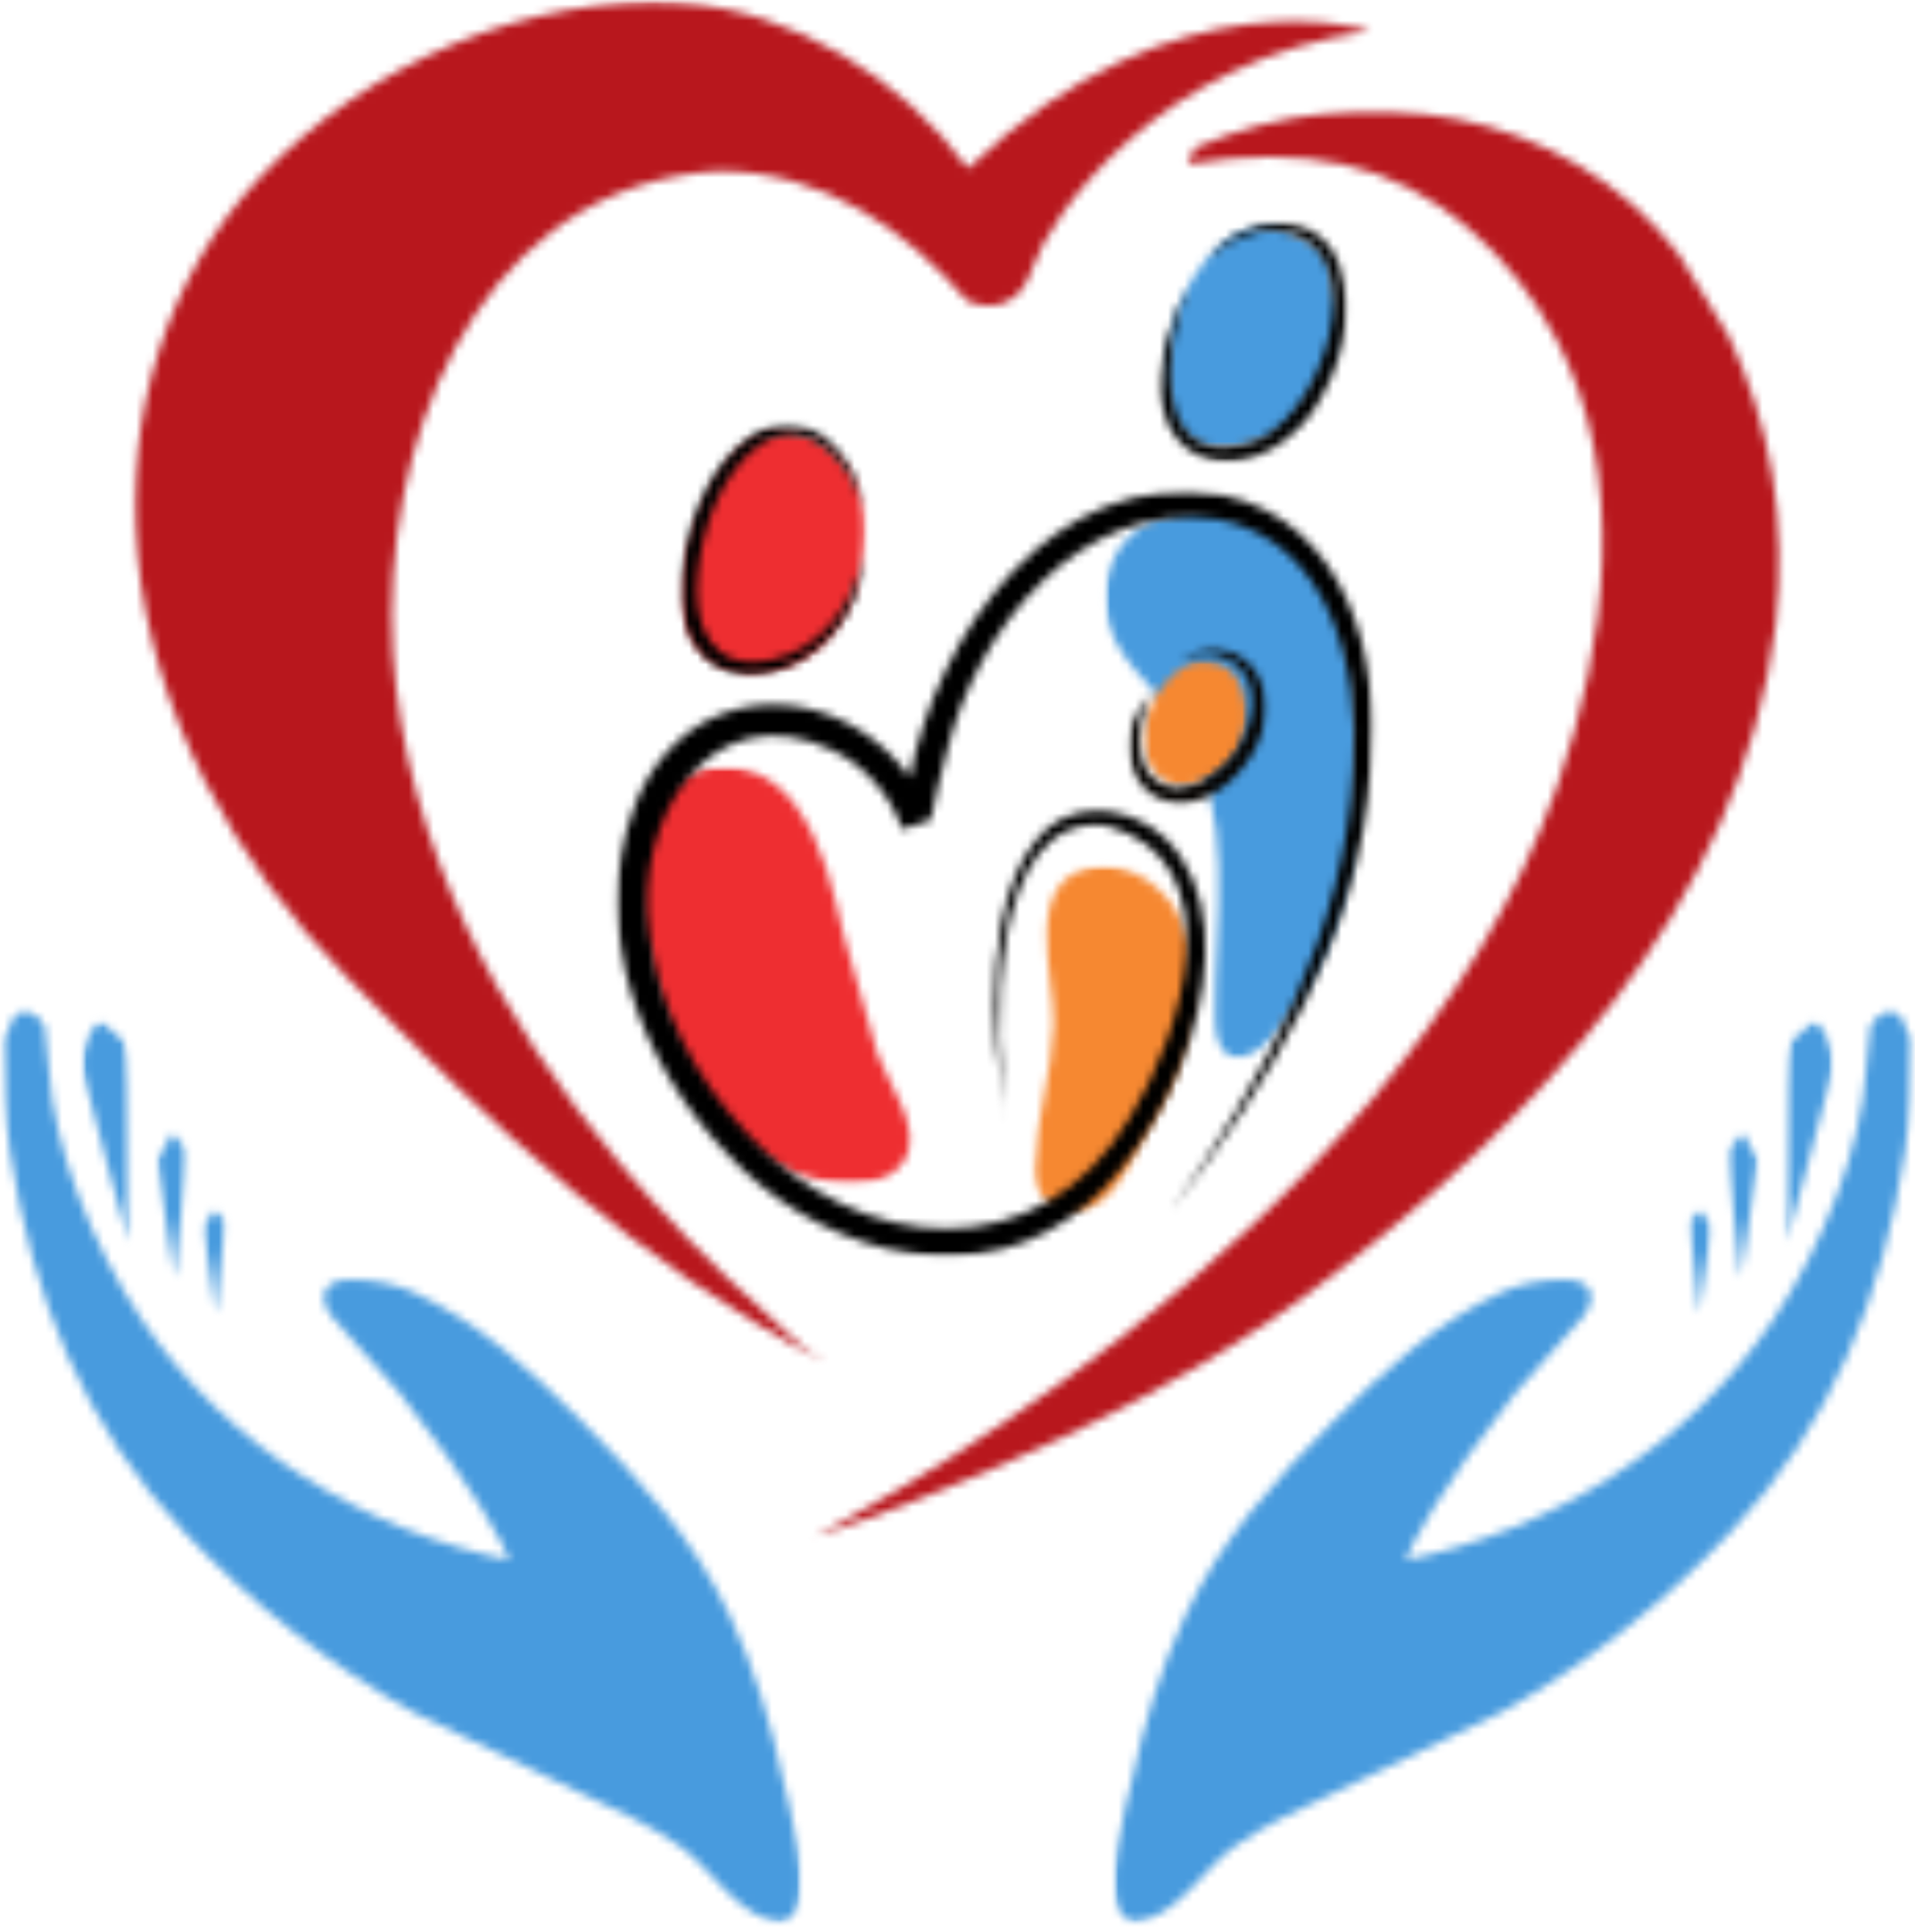 <?xml version="1.0" encoding="UTF-8"?> <svg xmlns="http://www.w3.org/2000/svg" width="232" height="234" viewBox="0 0 232 234" fill="none"><mask id="mask0_2279_18" style="mask-type:luminance" maskUnits="userSpaceOnUse" x="9" y="123" width="7" height="28"><path d="M9.917 123.543H15.864V150.699H9.917V123.543Z" fill="white"></path></mask><g mask="url(#mask0_2279_18)"><mask id="mask1_2279_18" style="mask-type:luminance" maskUnits="userSpaceOnUse" x="9" y="123" width="7" height="28"><path d="M15.616 150.602C15.616 150.602 15.568 141.626 15.524 137.137C15.5 135.008 15.592 127.566 14.973 126.146L12.088 123.559C9.682 126.33 9.823 128.938 10.21 130.519C11.79 136.976 15.637 150.602 15.637 150.602" fill="white"></path></mask><g mask="url(#mask1_2279_18)"><path d="M-10.906 -11.137H242.904V244.654H-10.906V-11.137Z" fill="#489BDE"></path></g></g><mask id="mask2_2279_18" style="mask-type:luminance" maskUnits="userSpaceOnUse" x="18" y="136" width="5" height="20"><path d="M18.842 136.688H22.643V155.084H18.842V136.688Z" fill="white"></path></mask><g mask="url(#mask2_2279_18)"><mask id="mask3_2279_18" style="mask-type:luminance" maskUnits="userSpaceOnUse" x="19" y="137" width="4" height="18"><path d="M21.184 154.79C21.184 154.79 21.8 149.065 22.097 146.201C22.238 144.849 22.833 140.11 22.535 139.148L20.886 137.27L19.052 140.524C19.716 145.811 21.184 154.79 21.184 154.79Z" fill="white"></path></mask><g mask="url(#mask3_2279_18)"><path d="M-10.906 -11.168H242.904V244.623H-10.906V-11.168Z" fill="#489BDE"></path></g></g><mask id="mask4_2279_18" style="mask-type:luminance" maskUnits="userSpaceOnUse" x="15" y="0" width="152" height="166"><path d="M15.865 0H166.306V165.306H15.865V0Z" fill="white"></path></mask><g mask="url(#mask4_2279_18)"><mask id="mask5_2279_18" style="mask-type:luminance" maskUnits="userSpaceOnUse" x="16" y="0" width="151" height="166"><path d="M100.087 165.077C97.319 163.637 94.728 160.821 92.415 158.757C86.211 153.262 80.418 147.287 75.083 140.943C60.472 123.446 49.046 102.196 47.602 79.068C46.113 54.796 56.855 24.269 84.586 20.926L86.968 20.721C99.882 20.676 109.798 27.91 117.169 36.431C117.169 36.431 122.826 39.247 125.026 32.605C127.223 25.967 140.551 7.119 166.038 3.776C166.038 3.776 142.748 -3.985 117.262 20.403C109.36 9.548 96.056 1.233 82.594 0.388C64 -0.782 44.488 7.783 31.666 21.296C20.124 33.454 15.063 50.56 16.644 67.139C18.498 86.487 28.343 104.373 41.788 118.112C59.626 136.364 77.188 153.169 100.067 165.077" fill="white"></path></mask><g mask="url(#mask5_2279_18)"><path d="M-10.906 -11.168H242.904V244.623H-10.906V-11.168Z" fill="#B8171D"></path></g></g><mask id="mask6_2279_18" style="mask-type:luminance" maskUnits="userSpaceOnUse" x="82" y="51" width="23" height="32"><path d="M82.288 51.68H104.982V82.022H82.288V51.68Z" fill="white"></path></mask><g mask="url(#mask6_2279_18)"><mask id="mask7_2279_18" style="mask-type:luminance" maskUnits="userSpaceOnUse" x="82" y="52" width="23" height="30"><path d="M91.499 81.526L90.421 81.502C79.752 80.062 82.246 67.993 85.271 61.419C86.965 57.778 89.186 53.429 93.422 52.467C99.489 51.116 104.321 56.933 104.711 62.521C105.101 68.016 103.657 74.289 99.537 78.183C97.453 80.154 94.428 81.434 91.499 81.502" fill="white"></path></mask><g mask="url(#mask7_2279_18)"><path d="M-10.909 -11.168H242.901V244.623H-10.909V-11.168Z" fill="#EE2E31"></path></g></g><mask id="mask8_2279_18" style="mask-type:luminance" maskUnits="userSpaceOnUse" x="140" y="27" width="23" height="28"><path d="M140.897 27.176H162.596V54.284H140.897V27.176Z" fill="white"></path></mask><g mask="url(#mask8_2279_18)"><mask id="mask9_2279_18" style="mask-type:luminance" maskUnits="userSpaceOnUse" x="141" y="27" width="22" height="28"><path d="M145.771 31.84C147.924 29.068 151.267 26.735 154.703 27.422L158.867 29.506C159.51 29.961 160.174 30.42 160.585 31.084L161.136 32.435C161.824 35.758 162.35 38.458 161.892 41.093C161.389 44.046 159.671 46.633 157.998 49.131L156.417 51.489C154.449 52.792 153.488 53.09 152.571 53.388C147.489 54.993 142.541 54.627 141.535 48.467C140.594 42.694 142.199 36.49 145.792 31.888" fill="white"></path></mask><g mask="url(#mask9_2279_18)"><path d="M-10.906 -11.168H242.904V244.623H-10.906V-11.168Z" fill="#489BDE"></path></g></g><mask id="mask10_2279_18" style="mask-type:luminance" maskUnits="userSpaceOnUse" x="140" y="26" width="24" height="31"><path d="M140.023 26.512H163.587V56.07H140.023V26.512Z" fill="white"></path></mask><g mask="url(#mask10_2279_18)"><mask id="mask11_2279_18" style="mask-type:luminance" maskUnits="userSpaceOnUse" x="140" y="27" width="24" height="29"><path d="M146.551 31.239C150.445 26.041 159.557 24.966 162.216 31.995C164.368 38.11 162.397 44.865 158.893 50.063C151.382 59.979 138.376 56.978 140.918 43.376C141.49 40.355 142.451 37.378 144.056 34.811C140.874 41.272 139.498 56.66 150.674 53.84C160.153 52.054 167.503 29.066 154.565 27.92C151.659 27.827 148.771 29.179 146.575 31.239" fill="white"></path></mask><g mask="url(#mask11_2279_18)"><path d="M-10.906 -11.168H242.904V244.623H-10.906V-11.168Z" fill="black"></path></g></g><mask id="mask12_2279_18" style="mask-type:luminance" maskUnits="userSpaceOnUse" x="82" y="51" width="23" height="32"><path d="M82.288 51.316H104.982V82.052H82.288V51.316Z" fill="white"></path></mask><g mask="url(#mask12_2279_18)"><mask id="mask13_2279_18" style="mask-type:luminance" maskUnits="userSpaceOnUse" x="82" y="51" width="23" height="31"><path d="M104.668 67.173C104.117 82.791 80.989 89.251 82.594 69.281C83.415 63.029 85.683 56.367 91.179 52.657C97.934 48.558 103.932 55.2 104.552 61.678C103.2 56.114 97.889 49.91 91.98 53.917C87.333 57.397 85.088 63.786 84.537 69.442C83.784 75.67 86.234 81.555 93.492 79.93C99.491 78.739 103.522 72.99 104.668 67.173Z" fill="white"></path></mask><g mask="url(#mask13_2279_18)"><path d="M-10.906 -11.137H242.904V244.654H-10.906V-11.137Z" fill="#010000"></path></g></g><mask id="mask14_2279_18" style="mask-type:luminance" maskUnits="userSpaceOnUse" x="76" y="92" width="36" height="52"><path d="M76.95 92.836H111.039V143.473H76.95V92.836Z" fill="white"></path></mask><g mask="url(#mask14_2279_18)"><mask id="mask15_2279_18" style="mask-type:luminance" maskUnits="userSpaceOnUse" x="77" y="92" width="34" height="52"><path d="M77.484 101.935C79.158 92.36 90.539 89.636 96.264 97.445C99.768 102.253 100.819 107.499 102.17 113.155L106.314 127.739C107.577 131.336 111.95 136.787 109.52 140.609C107.758 143.381 103.888 143.702 100.911 143.268C89.369 141.595 82.843 131.497 79.822 121.145C78.402 116.314 76.386 108.255 77.508 101.911" fill="white"></path></mask><g mask="url(#mask15_2279_18)"><path d="M-10.906 -11.168H242.904V244.623H-10.906V-11.168Z" fill="#EE2E31"></path></g></g><mask id="mask16_2279_18" style="mask-type:luminance" maskUnits="userSpaceOnUse" x="133" y="61" width="33" height="68"><path d="M133.844 61.375H165.428V128.677H133.844V61.375Z" fill="white"></path></mask><g mask="url(#mask16_2279_18)"><mask id="mask17_2279_18" style="mask-type:luminance" maskUnits="userSpaceOnUse" x="133" y="61" width="32" height="68"><path d="M139.63 63.15L139.537 63.195C135.623 64.868 133.724 68.92 133.884 72.995C134.158 79.432 139.746 82.795 142.952 87.719C149.889 98.413 147.072 111.214 147.209 123.215C147.233 124.84 147.37 127.359 149.249 127.978C150.85 128.526 152.729 127.085 153.759 125.963C161.407 117.627 164.339 105.972 164.637 94.909C164.866 86.436 164.637 76.636 159.898 69.262C155.661 62.668 146.843 60.173 139.63 63.15Z" fill="white"></path></mask><g mask="url(#mask17_2279_18)"><path d="M-10.909 -11.137H242.901V244.654H-10.909V-11.137Z" fill="#489BDE"></path></g></g><mask id="mask18_2279_18" style="mask-type:luminance" maskUnits="userSpaceOnUse" x="138" y="80" width="14" height="16"><path d="M138.271 80.031H151.411V95.474H138.271V80.031Z" fill="white"></path></mask><g mask="url(#mask18_2279_18)"><mask id="mask19_2279_18" style="mask-type:luminance" maskUnits="userSpaceOnUse" x="138" y="80" width="13" height="16"><path d="M143.454 80.785L144.782 80.145C151.308 79.389 152.108 87.221 149.867 90.999C147.393 95.167 140.751 97.432 138.872 91.547C137.682 87.793 140.204 82.708 143.454 80.764" fill="white"></path></mask><g mask="url(#mask19_2279_18)"><path d="M-10.909 -11.168H242.901V244.623H-10.909V-11.168Z" fill="#F68831"></path></g></g><mask id="mask20_2279_18" style="mask-type:luminance" maskUnits="userSpaceOnUse" x="125" y="104" width="20" height="44"><path d="M125.13 104.82H144.748V147.16H125.13V104.82Z" fill="white"></path></mask><g mask="url(#mask20_2279_18)"><mask id="mask21_2279_18" style="mask-type:luminance" maskUnits="userSpaceOnUse" x="125" y="104" width="20" height="43"><path d="M143.182 128.054C144.742 122.377 145.611 115.324 142.313 110.058C140.39 106.988 136.519 104.514 132.834 104.973C123.605 106.119 127.797 118.322 127.636 124.115C127.475 130.049 125.46 135.75 125.254 141.587C125.094 145.779 129.354 148.116 132.854 145.892C135.192 144.404 136.543 141.68 137.803 139.322C139.75 135.705 142.083 132.061 143.182 128.054Z" fill="white"></path></mask><g mask="url(#mask21_2279_18)"><path d="M-10.909 -11.168H242.901V244.623H-10.909V-11.168Z" fill="#F68831"></path></g></g><mask id="mask22_2279_18" style="mask-type:luminance" maskUnits="userSpaceOnUse" x="74" y="59" width="93" height="94"><path d="M74.357 59.242H166.564V152.438H74.357V59.242Z" fill="white"></path></mask><g mask="url(#mask22_2279_18)"><mask id="mask23_2279_18" style="mask-type:luminance" maskUnits="userSpaceOnUse" x="74" y="59" width="93" height="94"><path d="M122.023 135.248C119.757 125.722 119.001 107.425 126.947 100.28C131.139 96.824 137.503 98.035 141.237 101.608C152.868 113.331 141.237 139.964 129.212 147.773C115.976 156.841 98.117 150.75 88.064 139.735C77.829 129.11 71.279 112.691 76.706 98.128C78.308 93.364 82.017 88.601 87.126 86.609C97.43 82.486 109.475 89.036 112.773 99.294L109.338 100.441L109.358 98.196C109.611 97.029 110.114 94.647 110.114 94.647C113.437 76.83 127.587 56.404 148.06 59.932C163.127 63.159 167.411 79.762 166.08 93.111C164.752 113.218 153.898 131.286 141.808 146.719C153.073 130.759 163.058 112.828 163.927 92.998C164.844 80.977 160.998 65.428 147.465 62.885C130.954 60.411 118.43 76.097 114.785 90.753C114.009 93.32 113.276 97.098 112.749 99.319L109.314 100.465C107.873 96.365 104.872 92.837 100.957 90.938C86.024 83.745 76.706 99.294 78.674 112.828C79.683 121.92 84.218 130.622 90.558 137.332C104.116 152.125 125.985 153.912 136.908 135.317C143.136 125.332 149.778 104.263 134.023 100.006C119.689 98.22 120.144 125.996 121.978 135.293" fill="white"></path></mask><g mask="url(#mask23_2279_18)"><path d="M-10.906 -11.137H242.904V244.654H-10.906V-11.137Z" fill="black"></path></g></g><mask id="mask24_2279_18" style="mask-type:luminance" maskUnits="userSpaceOnUse" x="136" y="78" width="18" height="20"><path d="M136.519 78.051H153.673V97.881H136.519V78.051Z" fill="white"></path></mask><g mask="url(#mask24_2279_18)"><mask id="mask25_2279_18" style="mask-type:luminance" maskUnits="userSpaceOnUse" x="136" y="78" width="18" height="20"><path d="M143.069 80.039C146.642 76.969 152.025 79.029 153.123 83.611C154.153 87.937 151.816 92.289 148.565 95.037C141.742 100.601 134.665 95.061 137.369 86.975L140.78 81.983C137.505 85.877 136.178 94.716 142.542 95.448C147.857 95.242 152.391 89.015 151.679 83.93C151.107 79.97 146.597 77.975 143.093 80.039" fill="white"></path></mask><g mask="url(#mask25_2279_18)"><path d="M-10.909 -11.137H242.901V244.654H-10.909V-11.137Z" fill="#050200"></path></g></g><mask id="mask26_2279_18" style="mask-type:luminance" maskUnits="userSpaceOnUse" x="134" y="121" width="99" height="113"><path d="M134.839 121.789H232.001V233.042H134.839V121.789Z" fill="white"></path></mask><g mask="url(#mask26_2279_18)"><mask id="mask27_2279_18" style="mask-type:luminance" maskUnits="userSpaceOnUse" x="134" y="122" width="98" height="111"><path d="M136.492 232.429C132.992 230.322 136.653 217.89 137.112 215.737C138.576 208.866 140.592 202.135 143.548 195.815C147.853 186.538 154.56 179.12 161.616 172.091C167.727 165.976 174.116 160.114 181.949 156.518C184.355 155.419 187.239 154.985 189.871 155.029C192.779 155.098 193.628 157.137 191.773 159.519L183.598 168.724C174.575 180.105 170.91 187.271 170.294 188.988C187.811 185.371 204.366 175.41 214.741 159.998C217.923 155.259 220.51 150.105 222.55 144.726C224.381 139.826 225.777 134.604 226.098 129.29L226.601 124.321C227.221 122.97 229.099 121.779 230.29 123.178L231.457 125.789C231.413 131.261 231.413 135.405 230.793 139.46C228.158 156.976 221.794 172.707 209.68 185.577C201.461 194.303 192.184 201.629 181.925 207.402L161.842 217.086C157.698 219.057 153.462 220.911 149.684 223.591C146.019 226.178 143.295 231.078 138.99 232.498L137.088 232.796" fill="white"></path></mask><g mask="url(#mask27_2279_18)"><path d="M-10.906 -11.137H242.904V244.654H-10.906V-11.137Z" fill="#489BDE"></path></g></g><mask id="mask28_2279_18" style="mask-type:luminance" maskUnits="userSpaceOnUse" x="216" y="123" width="7" height="28"><path d="M216.235 123.543H222.083V150.699H216.235V123.543Z" fill="white"></path></mask><g mask="url(#mask28_2279_18)"><mask id="mask29_2279_18" style="mask-type:luminance" maskUnits="userSpaceOnUse" x="216" y="123" width="7" height="28"><path d="M216.392 150.602C216.392 150.602 216.437 141.626 216.481 137.137C216.505 135.008 216.413 127.566 217.032 126.146L219.917 123.559C222.322 126.33 222.185 128.938 221.795 130.519C220.214 136.976 216.368 150.602 216.368 150.602" fill="white"></path></mask><g mask="url(#mask29_2279_18)"><path d="M-10.906 -11.137H242.904V244.654H-10.906V-11.137Z" fill="#489BDE"></path></g></g><mask id="mask30_2279_18" style="mask-type:luminance" maskUnits="userSpaceOnUse" x="209" y="136" width="5" height="20"><path d="M209.229 136.688H213.16V155.084H209.229V136.688Z" fill="white"></path></mask><g mask="url(#mask30_2279_18)"><mask id="mask31_2279_18" style="mask-type:luminance" maskUnits="userSpaceOnUse" x="209" y="137" width="4" height="18"><path d="M210.827 154.79C210.827 154.79 210.207 149.065 209.909 146.201C209.773 144.849 209.177 140.11 209.475 139.148L211.124 137.27L212.955 140.524C212.291 145.811 210.827 154.79 210.827 154.79Z" fill="white"></path></mask><g mask="url(#mask31_2279_18)"><path d="M-10.906 -11.168H242.904V244.623H-10.906V-11.168Z" fill="#489BDE"></path></g></g><mask id="mask32_2279_18" style="mask-type:luminance" maskUnits="userSpaceOnUse" x="204" y="146" width="4" height="14"><path d="M204.236 146.324H207.477V159.389H204.236V146.324Z" fill="white"></path></mask><g mask="url(#mask32_2279_18)"><mask id="mask33_2279_18" style="mask-type:luminance" maskUnits="userSpaceOnUse" x="204" y="146" width="4" height="14"><path d="M205.836 159.204C205.836 159.204 205.377 155.016 205.172 152.932C205.08 151.946 204.645 148.466 204.85 147.778L206.065 146.406L207.393 148.788C206.91 152.658 205.836 159.204 205.836 159.204Z" fill="white"></path></mask><g mask="url(#mask33_2279_18)"><path d="M-10.909 -11.137H242.901V244.654H-10.909V-11.137Z" fill="#489BDE"></path></g></g><mask id="mask34_2279_18" style="mask-type:luminance" maskUnits="userSpaceOnUse" x="0" y="121" width="98" height="113"><path d="M0 121.789H97.1V233.042H0V121.789Z" fill="white"></path></mask><g mask="url(#mask34_2279_18)"><mask id="mask35_2279_18" style="mask-type:luminance" maskUnits="userSpaceOnUse" x="0" y="122" width="98" height="111"><path d="M95.509 232.429C99.013 230.322 95.348 217.89 94.889 215.737C93.425 208.866 91.409 202.135 88.456 195.815C84.151 186.538 77.441 179.12 70.388 172.091C64.274 165.976 57.885 160.114 50.052 156.518C47.65 155.419 44.762 154.985 42.13 155.029C39.222 155.098 38.373 157.137 40.228 159.519L48.403 168.724C57.426 180.105 61.091 187.271 61.711 188.988C44.166 185.371 27.635 175.41 17.26 159.998C14.078 155.259 11.491 150.105 9.451 144.726C7.62 139.826 6.224 134.604 5.903 129.29L5.4 124.321C4.78 122.97 2.905 121.779 1.714 123.178L0.544 125.81C0.592 131.285 0.592 135.429 1.208 139.48C3.843 157 10.207 172.731 22.321 185.601C30.544 194.327 39.817 201.653 50.076 207.422L70.159 217.11C74.303 219.081 78.54 220.935 82.317 223.615C85.982 226.202 88.706 231.102 93.011 232.522L94.913 232.82" fill="white"></path></mask><g mask="url(#mask35_2279_18)"><path d="M-10.906 -11.137H242.904V244.654H-10.906V-11.137Z" fill="#489BDE"></path></g></g><mask id="mask36_2279_18" style="mask-type:luminance" maskUnits="userSpaceOnUse" x="24" y="146" width="4" height="14"><path d="M24.395 146.324H27.765V159.389H24.395V146.324Z" fill="white"></path></mask><g mask="url(#mask36_2279_18)"><mask id="mask37_2279_18" style="mask-type:luminance" maskUnits="userSpaceOnUse" x="24" y="146" width="4" height="14"><path d="M26.148 159.204C26.148 159.204 26.606 155.016 26.812 152.932C26.904 151.946 27.339 148.466 27.133 147.778L25.919 146.406L24.591 148.788C25.07 152.658 26.148 159.204 26.148 159.204Z" fill="white"></path></mask><g mask="url(#mask37_2279_18)"><path d="M-10.906 -11.137H242.904V244.654H-10.906V-11.137Z" fill="#489BDE"></path></g></g><mask id="mask38_2279_18" style="mask-type:luminance" maskUnits="userSpaceOnUse" x="98" y="13" width="119" height="174"><path d="M98.153 13.137H216.134V186.586H98.153V13.137Z" fill="white"></path></mask><g mask="url(#mask38_2279_18)"><mask id="mask39_2279_18" style="mask-type:luminance" maskUnits="userSpaceOnUse" x="98" y="13" width="118" height="174"><path d="M209.338 40.558L203.404 30.85C189.757 12.963 164.798 9.209 144.783 17.887L143.866 19.879C150.967 18.712 156.965 18.688 162.714 19.903C174.027 22.308 183.232 31.031 188.522 41.04C197.245 57.571 194.634 77.997 188.68 95.151C169.24 151.092 98.481 186.221 98.481 186.221C98.481 186.221 133.905 175.182 158.775 156.499C185.613 136.347 210.871 110.125 215.151 75.526C216.619 63.686 214.512 51.299 209.338 40.534" fill="white"></path></mask><g mask="url(#mask39_2279_18)"><path d="M-10.906 -11.137H242.904V244.654H-10.906V-11.137Z" fill="#B8171D"></path></g></g></svg> 